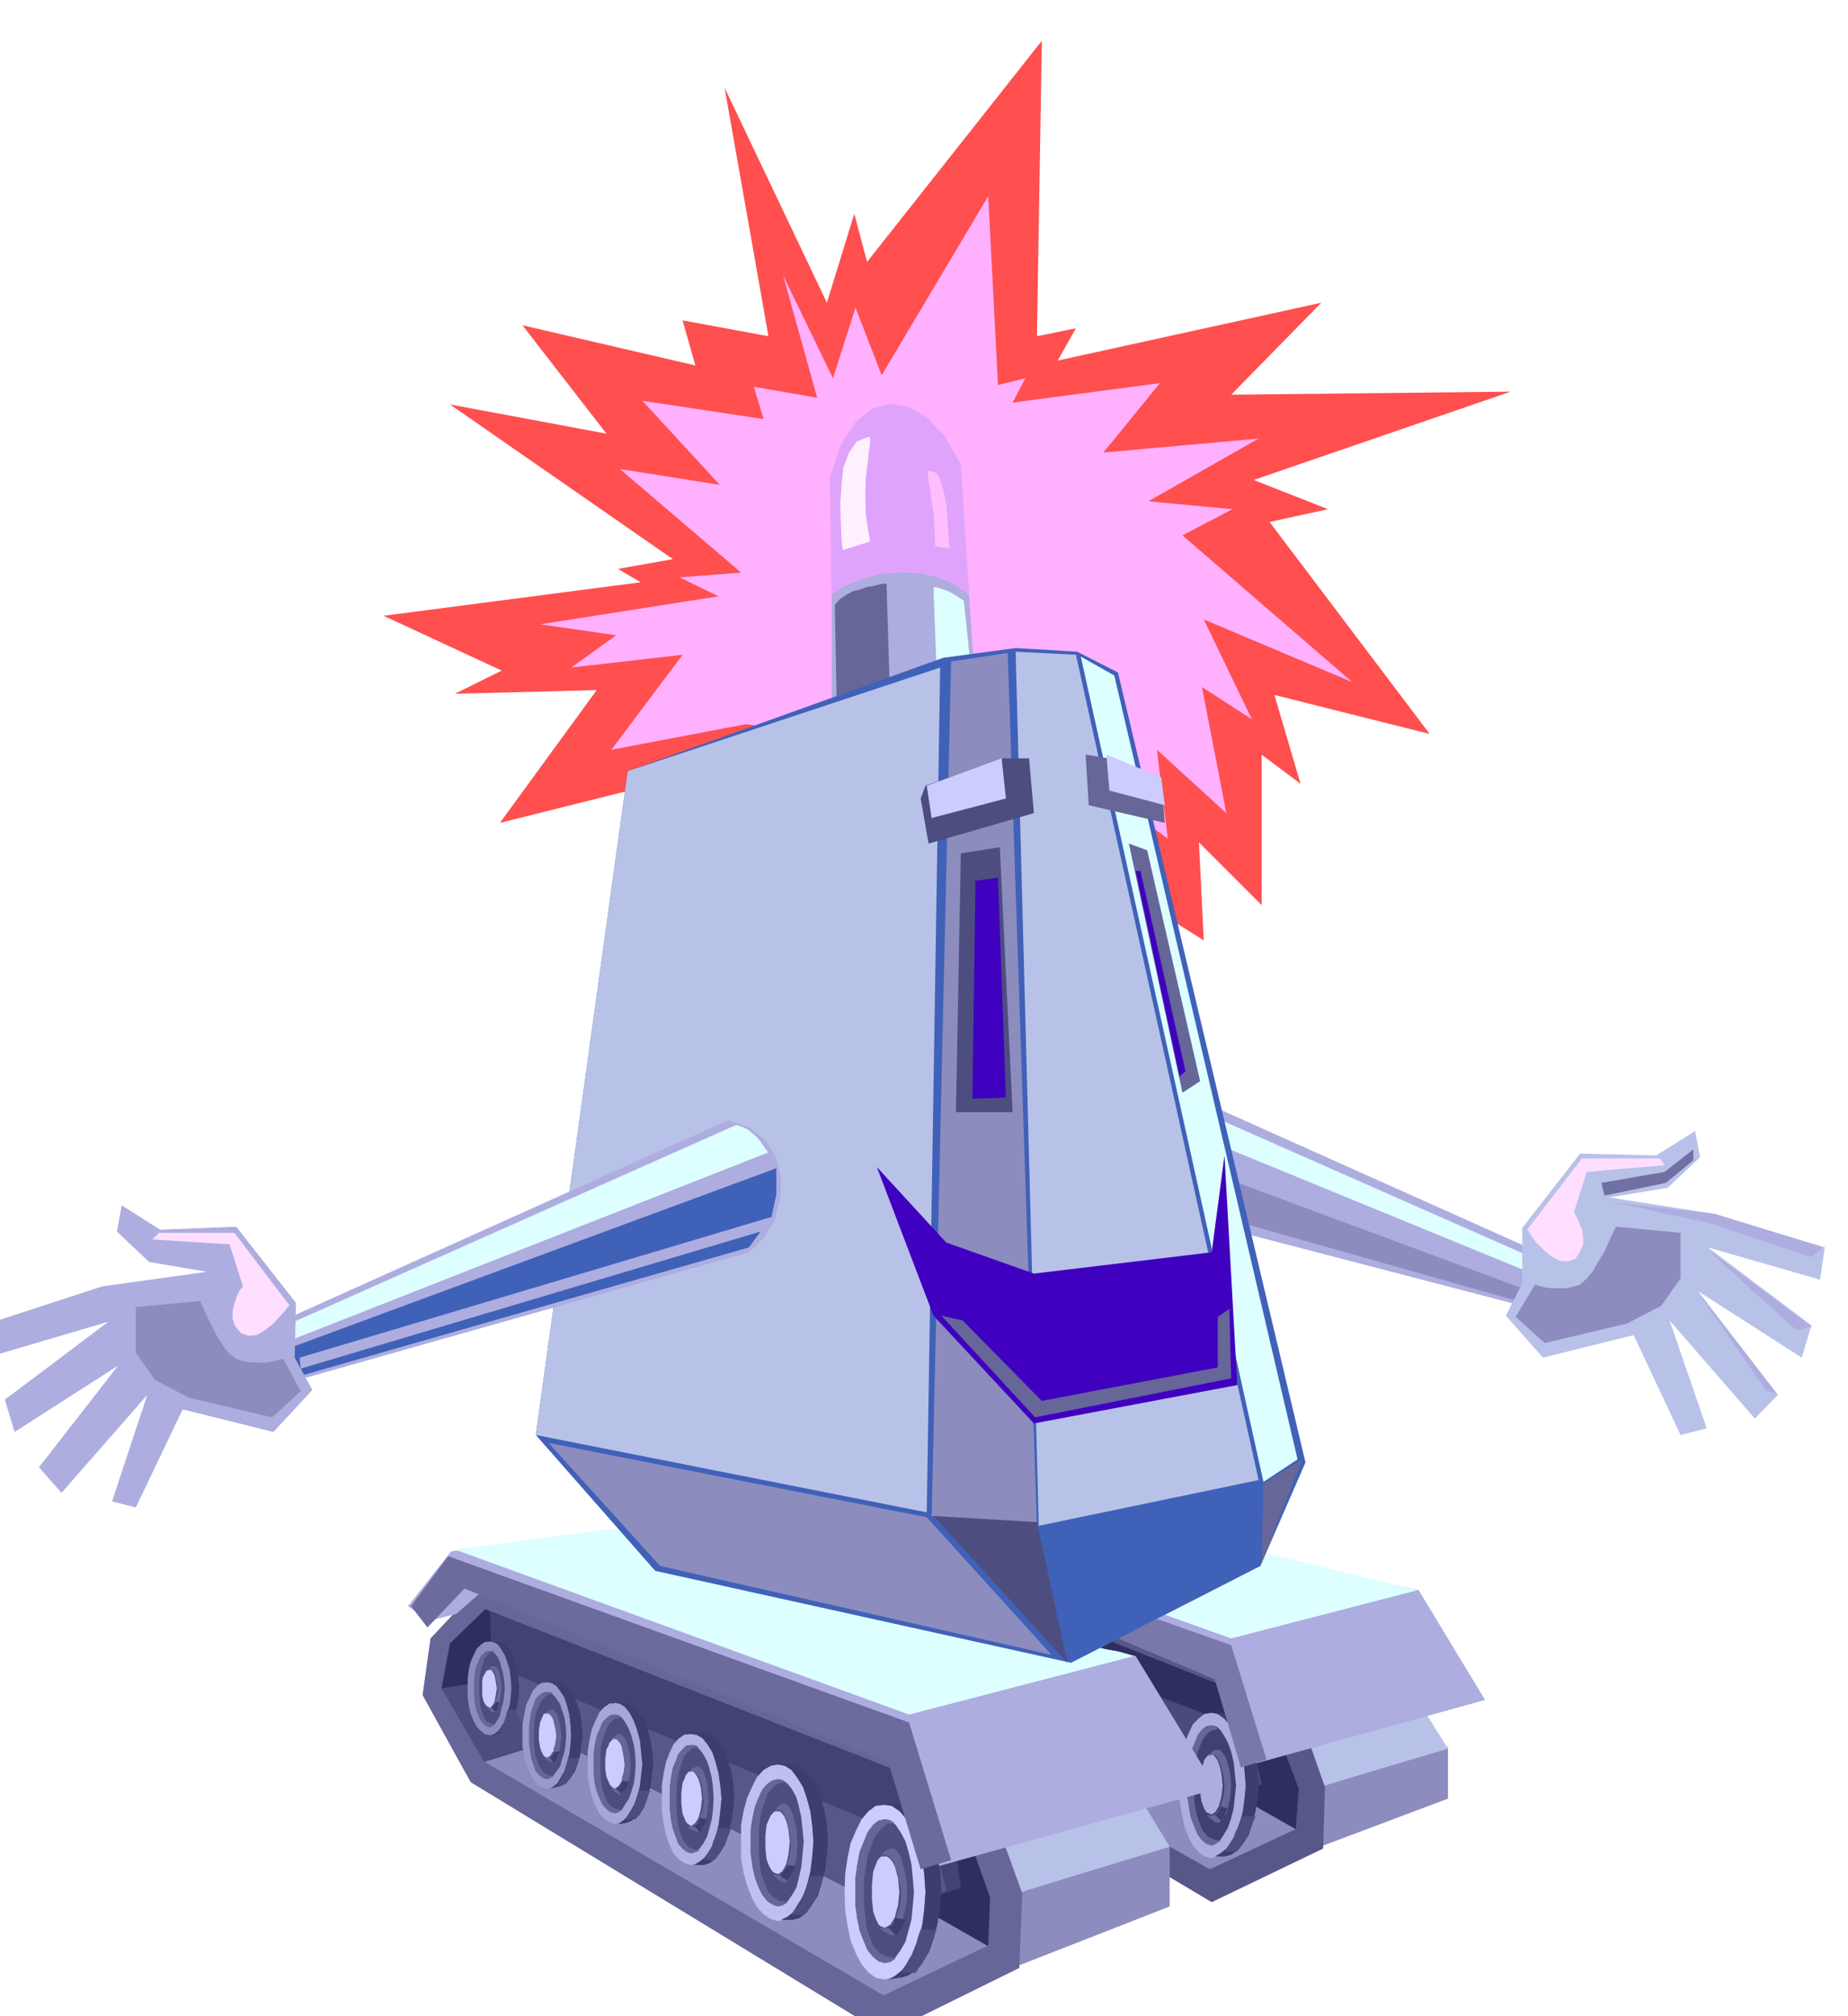 <svg xmlns="http://www.w3.org/2000/svg" fill-rule="evenodd" height="534.812" preserveAspectRatio="none" stroke-linecap="round" viewBox="0 0 3035 3310" width="490.455"><style>.brush1{fill:#adade0}.pen1{stroke:none}.brush2{fill:#deffff}.brush3{fill:#8c8cbf}.brush4{fill:#b8c2e8}.brush5{fill:#ffdeff}.brush6{fill:#2e2e61}.brush7{fill:#57578a}.brush10{fill:#3d3d70}.brush11{fill:#4d4d80}.brush12{fill:#669}.brush15{fill:#ccf}.brush24{fill:#4061b8}.brush25{fill:#4000bf}</style><path class="pen1 brush1" d="m2032 2022 476 124 37-82-563-252 50 210z"/><path class="pen1 brush2" d="m2000 1879 529 217 11-21-553-244 13 48z"/><path class="pen1 brush3" d="m2022 2003 488 138 11-18-515-191v2l2 8 3 11 3 13 3 13 3 11 1 8 1 5z"/><path class="pen1 brush4" d="m2473 2160 27-53v-91l95-122 125 3 64-40 8 43-53 50-96 16 173 27 181 55-8 53-184-53 170 128-16 53-170-109 131 170-38 39-140-161 61 177-43 11-77-164-149 37-61-69z"/><path class="pen1 brush3" d="m2537 2205-48-43 32-53h1l5 2 8 2 11 2h24l12-2 13-4 10-9 11-13 9-16 10-16 7-16 6-13 4-9 2-3 106 10v75l-32 45-56 29-135 32z"/><path class="pen1 brush5" d="m2508 2019 90-117h128l8 11-128 11-21 66 1 2 3 6 4 8 5 12 2 12v13l-5 12-8 12-13 4-13-1-14-8-12-10-12-12-8-11-5-8-2-2z"/><path class="pen1 brush1" d="m2649 1974 167 19 178 55-19 16-164-55-8-2-19-4-27-6-29-6-30-7-26-5-18-4-5-1zm162 82 164 122-24 6-7-6-16-14-23-21-26-23-26-24-22-20-16-15-4-5zm-22 67 128 164-16-3-5-8-13-18-18-26-20-29-21-30-18-25-13-19-4-6z"/><path class="pen1 brush6" d="m1995 2937 152 85-8-194-319-130-13 8 29 5 29 8 133 218h-3z"/><path class="pen1 brush3" d="m1830 2982 157 90 146-66-141-80 6 11-168 45zm343-50-5 100 210-79v-85l-205 64z"/><path class="pen1 brush4" d="m2173 2932-29-72 196-50 38 61-205 61z"/><path class="pen1 brush7" d="m1780 2998 210 125 183-88 3-101-56-159-260-98-43 21 48 21 220 91 48 127-5 66-141 66-154-87-53 16z"/><path class="pen1 brush6" d="m1971 2942 29 16 93-34-18-130-250-99-18 11 29 5 29 8 133 218-27 5z"/><path class="pen1" style="fill:#4a4a7d" d="m1971 2942 29 16 72-29-21-88-146-55 93 151-27 5z"/><path class="pen1 brush1" d="m1841 2688 159 69 38 145 401-111-109-180-253-56-7 16-229 117z"/><path class="pen1 brush1" d="m1990 2812 10 2 10 7 9 10 9 15 7 17 6 21 3 23 2 25-2 23-3 23-6 20-7 18-9 14-9 11-10 7-10 3-12-3-9-7-10-11-7-14-7-18-4-20-4-23v-48l4-23 4-21 7-17 7-15 10-10 9-7 12-2z"/><path class="pen1" style="fill:#404073" d="m1990 2833 7 1 7 6 6 9 7 13 5 14 4 17 2 18 2 21-2 18-2 19-4 16-5 15-7 12-6 9-7 6-7 3-9-3-7-6-7-9-5-12-6-15-3-16-3-19v-39l3-18 3-17 6-14 5-13 7-9 7-6 9-1z"/><path class="pen1 brush10" d="m2008 2812 11 2 11 6 9 10 10 15 7 17 6 20 3 22 2 25-2 23-3 22-5 20-6 18-9 14-9 12-11 7-11 3h-16l9-5 10-8 8-11 8-13 6-18 5-19 3-21 2-21-2-25-3-23-6-21-7-17-9-15-9-10-10-7-10-2h-3 21z"/><path class="pen1 brush11" d="m2062 2982-4 9-3 9-4 8-4 9-5 6-4 7-4 5-4 5h-19l3-5 4-5 4-7 4-6 3-9 4-8 3-9 4-9h22z"/><path class="pen1 brush12" d="m1990 2833 6 1 4 5-10 2-8 6-7 9-5 13-5 14-2 16-2 16v31l1 16 3 16 5 15 5 12 8 10 10 5 13 2-9 4-7 4-9-3-7-6-7-9-5-12-6-15-3-16-3-19v-39l3-18 3-17 6-14 5-13 7-9 7-6 9-1z"/><path class="pen1 brush1" d="M1990 2881h3l3 4 3 4 3 7 2 7 2 9 1 9 1 11-1 9-1 9-2 7-2 8-3 5-3 5-3 2-3 2-5-2-4-2-3-5-2-5-3-8-1-7-1-9v-20l1-9 1-9 3-7 2-7 3-4 4-4h5z"/><path class="pen1 brush12" d="M2000 2873h3l4 4 4 5 4 8 2 8 3 11 1 11 1 12-1 11-1 12-3 10-2 10-4 7-4 6-4 3-3 2-5-2-4-3-6-5-3-4 6 2 6-1 5-5 5-6 2-9 3-9 1-9 1-8-1-10-1-9-3-11-2-8-4-9-4-5-6-2-5 4 2-5 4-3 4-3h5z"/><path class="pen1 brush10" d="m2016 2969-3 6-2 7-3 4-2 4-11-11 3-2 3-2 2-4 3-5 10 3z"/><path class="pen1 brush2" d="m1910 2650 112 40 305-79-247-61-13 21-157 79z"/><path class="pen1" style="fill:#7878ab" d="m1836 2690 159 67 43 145 42-13-58-188-122-43-64 32z"/><path class="pen1 brush6" d="m723 2775 133-13 786 456-8-239-837-339-66 53-8 82z"/><path class="pen1 brush11" d="m723 2772 69 122 146-39-72-104-143 21z"/><path class="pen1 brush3" d="m792 2894 659 385 175-82-638-364-196 61zm882 213-6 122 253-99v-100l-247 77z"/><path class="pen1 brush4" d="m1674 3107-35-88 237-61 45 74-247 75z"/><path class="pen1 brush12" d="m694 2783 79 143 680 414 221-109 5-122-69-191-826-310-77 82-13 93zm31-11 14-74 58-56 773 316 56 157-3 79-172 82-656-384-70-120z"/><path class="pen1" style="fill:#424275" d="m808 2762 48 66 611 310 111-39-21-159-752-295 3 117z"/><path class="pen1 brush7" d="m808 2762 48 66 611 310 87-34-16-69-730-302v29z"/><path class="pen1 brush1" d="m741 2547-71 90 34 24 45-11 48-42 670 286 45 178 486-135-133-218-911-199-213 27z"/><path class="pen1 brush15" d="m1453 2963 12 2 13 9 11 13 11 18 8 21 6 24 4 27 2 30-2 28-4 27-6 24-8 22-11 17-11 13-13 9-12 3-15-3-12-9-11-13-9-17-9-22-5-24-4-27-1-28 1-30 4-27 5-24 9-21 9-18 11-13 12-9 15-2z"/><path class="pen1 brush11" d="m1453 2987 9 2 9 7 8 12 8 15 5 17 5 21 2 22 2 24-2 22-2 22-5 19-5 18-8 14-8 11-9 7-9 3-10-3-9-7-9-11-6-14-7-18-4-19-3-22v-46l3-22 4-21 7-17 6-15 9-12 9-7 10-2z"/><path class="pen1 brush10" d="m1477 2961 12 2 13 8 11 12 11 18 8 20 7 24 5 26 2 30-2 29-4 27-6 24-8 23-10 17-11 14-13 8-12 4h-4l-4 1-7 1-6 1 11-6 12-10 10-14 10-17 7-21 6-23 3-26 2-26-2-30-4-27-6-24-8-21-11-18-11-13-13-9-12-2h-2l6-2h20z"/><path class="pen1 brush11" d="m1538 3168-4 11-4 11-4 10-4 10-5 8-4 8-5 6-4 7h-24l4-7 4-6 4-8 5-8 4-10 4-10 3-11 4-11h26z"/><path class="pen1 brush12" d="m1453 2987 8 1 8 5-13 2-10 9-9 11-6 15-6 17-3 19-3 20v39l2 20 2 19 6 18 6 14 10 11 12 6 15 2-5 3-4 3-5 1-5 1-10-3-9-7-9-11-6-14-7-18-4-19-3-22v-46l3-22 4-21 7-17 6-15 9-12 9-7 10-2z"/><path class="pen1 brush15" d="M1453 3048h4l5 4 4 5 4 8 2 8 3 11 1 11 1 12-1 10-1 11-3 10-2 9-4 7-4 6-5 3-4 2-6-2-4-3-3-6-3-7-3-9-1-10-1-11v-22l1-11 1-11 3-8 3-8 3-5 4-4h6z"/><path class="pen1 brush12" d="m1467 3035 3 1 4 4 4 6 4 10 2 10 3 12 2 14 1 15-1 13-2 14-3 11-2 12-4 8-4 7-4 4-3 2-6-2-7-3-6-5-3-3 8 1 7-1 5-6 6-7 3-10 3-10 2-11 1-9-1-12-2-12-3-12-3-11-5-11-5-6-7-3-6 3 2-6 6-4 5-3h6z"/><path class="pen1 brush10" d="m1488 3152-5 8-4 8-4 5-3 5-13-13 3-2 4-3 3-6 3-5 16 3z"/><path class="pen1 brush2" d="m747 2544 746 271 369-96-858-209-257 34z"/><path class="pen1" style="fill:#6b6b9e" d="m675 2637 27 35 61-64 696 286 53 175 50-15-69-226-757-273-61 82z"/><path class="pen1" style="fill:#bfbff2" d="m1278 2897 11 2 11 7 9 12 10 16 6 18 6 22 3 23 2 27-2 26-3 24-6 22-6 20-10 15-9 12-11 8-11 3-12-3-12-8-11-12-8-15-8-20-6-22-4-24v-53l4-23 6-22 8-18 8-16 11-12 12-7 12-2z"/><path class="pen1 brush11" d="m1278 2921 8 2 8 6 7 9 7 13 4 15 4 18 2 19 2 21-2 20-2 21-4 18-4 16-7 12-7 10-8 6-8 3-9-3-9-6-8-10-6-12-6-16-4-18-3-21v-41l3-19 4-18 6-15 6-13 8-9 9-6 9-2z"/><path class="pen1 brush10" d="m1297 2897 11 2 12 7 11 12 10 15 7 18 6 22 4 23 2 26-2 25-3 25-6 21-6 20-10 15-9 13-11 8-11 3h-19l10-5 10-8 8-13 9-15 6-19 5-20 3-24 2-24-2-27-3-23-6-22-6-18-10-16-9-12-11-7-11-2h-3 22z"/><path class="pen1 brush11" d="m1352 3080-3 10-3 10-3 8-3 9-5 7-5 8-5 6-5 6h-21l4-6 4-6 4-7 5-7 4-9 4-9 3-10 4-10h21z"/><path class="pen1 brush12" d="m1278 2921 5 1 8 4-12 2-9 6-9 10-5 14-5 14-3 18-2 18v35l2 17 2 16 6 16 5 13 9 10 10 6 14 2-8 5-8 2-9-3-9-6-8-10-6-12-6-16-4-18-3-21v-41l3-19 4-18 6-15 6-13 8-9 9-6 9-2z"/><path class="pen1 brush15" d="M1278 2974h3l4 4 3 4 3 7 2 7 2 9 1 9 1 10-1 10-1 10-2 9-2 8-3 6-3 5-4 3-3 2-6-2-4-3-3-5-3-6-3-8-1-9-1-10v-20l1-9 1-9 3-7 3-7 3-4 4-4h6z"/><path class="pen1 brush12" d="m1289 2961 3 1 4 4 3 6 4 9 2 9 3 12 1 12 1 13-1 12-1 12-3 11-2 10-4 7-3 6-4 4-3 2-6-2-5-3-6-5-2-4 6 2 6-1 5-5 5-7 2-10 3-9 1-9 1-8-1-10-1-11-3-11-2-10-4-9-4-6-6-2-5 3 2-5 4-4 5-3 5-1z"/><path class="pen1 brush10" d="m1307 3064-4 8-4 7-3 5-2 4-13-8 3-4 4-4 3-5 3-5 13 2z"/><path class="pen1" style="fill:#b3b3e6" d="m1135 2847 9 1 10 6 8 10 8 13 5 15 5 19 3 20 2 22-2 21-3 21-5 18-5 17-8 13-8 10-10 6-9 3-11-3-9-6-9-10-6-13-6-17-4-18-3-21v-43l3-20 4-19 6-15 6-13 9-10 9-6 11-1z"/><path class="pen1 brush11" d="m1135 2865 7 1 7 6 6 8 6 11 4 12 4 16 2 16 1 18-1 17-2 17-4 15-4 14-6 11-6 8-7 5-7 3-8-3-6-5-7-8-4-11-5-14-3-15-2-17v-35l2-16 3-16 5-12 4-11 7-8 6-6 8-1z"/><path class="pen1 brush10" d="m1153 2844 9 1 10 6 8 10 9 13 6 15 6 18 3 20 2 23-2 21-3 21-5 19-5 17-8 13-8 11-10 7-9 3h-16l8-5 9-7 8-11 7-12 5-17 4-17 2-20 2-20-2-22-3-20-5-19-5-15-8-13-8-10-10-6-9-1v-3h18z"/><path class="pen1 brush11" d="m1201 3001-3 8-3 8-3 7-3 8-5 6-4 6-4 5-4 5h-16l3-5 3-5 3-6 4-6 2-8 3-7 3-8 3-8h21z"/><path class="pen1 brush12" d="M1135 2865h6l7 3-10 2-8 6-7 8-4 12-4 13-3 15-1 15v30l1 15 2 14 4 14 5 11 7 9 8 4 12 2-8 3-7 2-8-3-6-5-7-8-4-11-5-14-3-15-2-17v-35l2-16 3-16 5-12 4-11 7-8 6-6 8-1z"/><path class="pen1 brush15" d="M1135 2908h3l3 3 3 4 3 6 2 6 2 8 1 9 1 9-1 8-1 9-2 8-2 7-3 5-3 4-3 2-3 2-3-2-3-2-3-4-2-5-3-7-1-8-1-9v-17l1-9 1-8 3-6 2-6 3-4 3-3h3z"/><path class="pen1 brush12" d="M1145 2900h3l4 4 3 4 3 7 2 8 2 9 1 11 1 12-1 10-1 10-2 9-2 8-3 6-3 5-4 3-3 2-5-2-4-2-5-3-2-3 5 1 6-1 5-5 4-5 2-8 3-7 1-8 1-7-1-9-1-8-2-10-2-8-4-8-4-5-5-2-5 2 5-7 8-3z"/><path class="pen1 brush10" d="m1161 2987-3 6-3 6-3 4-2 5-10-10 3-2 3-2 2-4 2-5 11 2z"/><path class="pen1" style="fill:#a6a6d9" d="m1010 2796 8 1 9 6 7 9 7 13 5 14 5 18 2 19 2 21-2 18-2 19-5 16-5 15-7 12-7 9-9 6-8 3-9-3-9-6-8-9-6-12-6-15-4-16-3-19v-39l3-19 4-18 6-14 6-13 8-9 9-6 9-1z"/><path class="pen1 brush11" d="m1010 2815 6 1 6 5 5 7 6 11 4 11 4 15 2 14 1 18-1 15-2 16-4 13-4 12-6 9-5 8-6 5-6 2-8-2-6-5-7-8-4-9-5-12-3-13-2-16v-33l2-14 3-15 5-11 4-11 7-7 6-5 8-1z"/><path class="pen1 brush10" d="m1026 2796 8 1 9 6 7 9 8 12 5 14 5 17 3 18 2 21-2 18-2 19-5 17-5 15-7 12-7 9-9 6-8 3-6 1-7 1 7-5 7-6 6-10 7-12 5-15 4-15 2-18 2-17-2-21-2-19-5-18-5-14-7-13-7-9-9-6-8-1h-2l-1 3v-3h19z"/><path class="pen1 brush11" d="m1068 2940-3 7-2 7-3 7-2 7-4 5-3 6-4 4-3 4h-18l4-4 4-4 3-6 4-5 2-7 3-7 2-7 2-7h18z"/><path class="pen1 brush12" d="m1010 2815 3 1 7 4-9 1-7 5-6 8-4 10-4 11-3 14-1 13v27l1 14 2 13 4 13 4 9 7 8 8 4 11 1-7 4-6 2-8-2-6-5-7-8-4-9-5-12-3-13-2-16v-33l2-14 3-15 5-11 4-11 7-7 6-5 8-1z"/><path class="pen1 brush15" d="M1010 2855h2l3 3 3 3 3 6 1 5 2 8 1 8 1 9-1 7-1 7-2 6-1 7-3 5-3 4-3 2-2 2-3-2-3-2-3-4-2-5-3-7-1-6-1-7v-16l1-8 1-8 3-5 2-6 3-3 3-3h3z"/><path class="pen1 brush12" d="M1018 2847h3l3 4 3 4 3 7 2 7 2 9 1 9 1 10-1 9-1 10-2 8-2 8-3 5-3 5-3 3-3 2-4-2-3-2-5-4-2-5 5 2h5l3-4 4-5 1-7 2-7 1-7 1-6-1-9-1-8-2-9-1-7-4-7-3-4-5-2-5 3 2-4 5-3 3-3h4z"/><path class="pen1 brush10" d="m1034 2926-3 5-3 6-4 4-4 4-8-8 3-2 3-2 2-4 3-5 11 2z"/><path class="pen1" style="fill:#99c" d="m898 2762 8 1 8 5 6 8 7 11 4 12 4 16 2 16 1 18-1 17-2 17-4 14-4 14-7 10-6 9-8 5-8 2-9-2-7-5-7-9-5-10-6-14-3-14-3-17v-35l3-16 3-16 6-12 5-11 7-8 7-5 9-1z"/><path class="pen1 brush11" d="m898 2778 5 1 6 4 5 6 6 9 3 10 4 12 2 14 1 15-1 14-2 14-4 11-3 12-6 8-5 7-6 4-5 2-6-2-6-4-6-7-3-8-4-12-2-11-2-14v-29l2-14 2-12 4-10 3-9 6-6 6-4 6-1z"/><path class="pen1 brush10" d="m914 2762 7 1 8 5 7 7 7 11 5 12 5 15 2 16 2 18-2 17-2 17-4 14-5 14-7 9-7 9-8 5-8 2-4 1-7 2 6-4 7-6 5-9 6-10 4-14 4-14 2-16 1-15-1-18-2-16-4-16-4-12-7-11-6-8-8-5-8-1h16z"/><path class="pen1 brush11" d="m951 2886-3 7-2 8-3 6-2 6-3 5-3 4-3 3-2 4-16 3 3-4 3-4 3-5 3-5 2-7 2-6 2-8 3-7h16z"/><path class="pen1 brush12" d="M898 2778h6l5 2-9 2-6 5-6 7-4 10-4 10-2 12-1 12v24l1 12 2 11 4 11 4 8 6 7 7 4 10 1-7 3-6 2-6-2-6-4-6-7-3-8-4-12-2-11-2-14v-29l2-14 2-12 4-10 3-9 6-6 6-4 6-1z"/><path class="pen1 brush15" d="m898 2812 5 2 6 9 1 5 2 7 1 6 1 8-1 7-1 7-2 6-1 6-6 8-5 3-5-3-4-8-2-6-1-6-1-7v-15l1-6 1-7 2-5 4-9 5-2z"/><path class="pen1 brush12" d="M906 2807h2l3 3 3 3 3 6 1 6 2 8 1 8 1 11-1 8-1 8-2 7-1 7-6 8-5 4-4-2-3-2-4-3-2-3 5 1h4l3-3 4-5 1-7 2-6 1-6 1-6-1-7-1-7-2-8-1-6-3-6-3-3-4-2-4 2 5-6 6-2z"/><path class="pen1 brush10" d="m919 2876-2 5-2 5-3 4-3 4-6-8 4-4 4-6h8z"/><path class="pen1 brush3" d="m805 2695 6 1 7 4 5 7 6 10 4 11 4 13 2 15 1 16-1 14-2 15-4 13-4 12-6 9-5 7-7 5-6 2-9-2-6-5-7-7-5-9-5-12-3-13-2-15v-30l2-15 3-13 5-11 5-10 7-7 6-4 9-1z"/><path class="pen1 brush11" d="M805 2711h4l4 4 4 5 4 8 2 8 3 11 2 12 1 13-1 12-2 12-3 11-2 10-4 7-4 6-4 4-4 2-6-2-5-4-5-6-3-7-4-10-2-11-1-12v-25l1-12 2-11 4-8 3-8 5-5 5-4h6z"/><path class="pen1 brush10" d="m816 2695 6 1 7 4 6 6 6 10 4 10 4 13 2 14 2 17-1 14-2 15-4 13-4 12-6 9-5 7-7 5-6 2-4 1-6 1 6-3 6-5 5-8 5-9 3-12 4-12 2-14 1-14-1-16-2-15-4-13-4-11-6-10-5-7-7-4-6-1h-3 14z"/><path class="pen1 brush11" d="m850 2807-2 5-1 6-2 5-2 5-6 8-5 8h-14l5-8 5-8 1-5 2-5 1-6 2-5h16z"/><path class="pen1 brush12" d="M805 2711h8l-7 1-5 5-5 6-3 9-3 9-2 10-1 10v20l1 11 1 10 3 10 3 8 4 6 6 3 8 2-4 3-4 2-6-2-5-4-5-6-3-7-4-10-2-11-1-12v-25l1-12 2-11 4-8 3-8 5-5 5-4h6z"/><path class="pen1 brush15" d="m805 2741 3 2 4 7 1 4 1 6 1 6 1 6-1 6-1 6-1 5-1 6-4 6-3 3-6-3-4-6-2-6-1-5v-24l1-6 2-4 4-7 6-2z"/><path class="pen1 brush12" d="m810 2735 5 2 5 8 1 5 1 7 1 6 1 9-1 7-1 8-1 6-1 7-5 8-5 4-5-3-5-5h8l5-7 1-6 2-6 1-6 1-4-1-7-1-6-1-6-1-6-3-6-3-3-3-1-3 3 3-6 5-2z"/><path class="pen1 brush10" d="m821 2796-3 5-1 5-2 2-2 2-5-6 3-4 5-6 5 2z"/><path class="pen1" style="fill:#ff4f4f" d="m1129 1274-308 77 159-218-233 6 77-38-194-90 422-55-37-22 90-16-366-254 257 48-138-178 284 66-21-74 141 26-72-408 168 353 45-146 21 79 287-363-8 485 64-13-30 53 433-95-148 151 459-5-422 145 122 48-96 21 263 348-255-64 43 146-64-48v247l-103-103 8 161-197-124-651-146z"/><path class="pen1" style="fill:#ffb0ff" d="m1225 1189-221 42 117-156-183 21 74-53-125-18 293-46-64-31 101-8-199-170 164 26-127-138 199 30-16-53 104 18-56-201 82 169 37-116 43 111 175-294 16 310 45-11-21 40 242-32-93 114 255-23-181 103 138 13-82 43 279 241-244-103 79 164-82-53 40 207-114-104 18 146-159-116-534-72z"/><path class="pen1" style="fill:#e0a3fc" d="m1363 783 5 385 231-77-21-329-26-45-29-31-31-18-30-5-30 8-27 22-24 37-18 53z"/><path class="pen1 brush1" d="M1366 977v191l233-77-8-114-24-18-27-11-30-7-31-1-32 2-30 8-28 11-23 16z"/><path class="pen1 brush12" d="m1371 993 3 154 87-24-5-165-10 1-11 3-12 2-11 4-12 3-11 6-10 7-8 9z"/><path class="pen1 brush2" d="m1533 964 5 132 56-3-11-106-2-2-3-2-6-4-5-3-9-5-8-3-9-3-8-1z"/><path class="pen1 brush24" d="M1031 1266 880 2356l196 223 683 151 311-159 74-170-308-1297-67-34-101-6-119 16-518 186z"/><path class="pen1 brush4" d="M1031 1266 880 2356l642 127 22-1387-513 170zm637-196 38 1435 361-75-300-1355-99-5z"/><path class="pen1 brush3" d="m1562 1086-32 1403 173 18-48-1435-93 14z"/><path class="pen1 brush2" d="m2075 2433 56-37-301-1287-55-31 300 1355z"/><path class="pen1 brush3" d="m1727 2717-205-226-621-122 183 202 643 146z"/><path class="pen1 brush1" d="m481 2268 749-212 24-23 18-29 9-34 2-34-8-34-17-29-27-22-35-12-736 331 21 98z"/><path class="pen1 brush11" d="m1533 2489 220 241-50-231-170-10z"/><path class="pen1 brush12" d="m2072 2566 3-130 64-40-67 170z"/><path class="pen1 brush2" d="m1209 1847-744 331 8 24 789-310-5-6-4-6-5-7-5-6-7-6-7-6-10-5-10-3z"/><path class="pen1 brush24" d="m1275 1918-799 295 10 48 744-213 19-26-755 225-2-18 775-231 2-9 2-9 2-10 2-9v-43z"/><path class="pen1 brush1" d="m513 2282-29-53 2-90-98-125-125 5-63-40-8 43 53 50 95 16-172 24-178 58 8 53 180-53L8 2298l16 53 170-109-130 167 37 42 141-161-58 175 39 10 77-161 149 37 64-69z"/><path class="pen1 brush11" d="m1578 1401-8 425h93l-21-435-64 10z"/><path class="pen1 brush25" d="m1440 1916 114 124 144 51 292-35 21-159 21 377-334 63-165-177-93-244z"/><path class="pen1 brush11" d="m1525 1385 173-50-8-90h-43l-127 45-8 21 13 74z"/><path class="pen1 brush12" d="m1913 1351-125-29-5-83 37 6 87 31 6 75z"/><path class="pen1 brush15" d="m1530 1343 122-32-7-66-123 45 8 53zm383-21-91-24-5-59 90 37 6 46z"/><path class="pen1 brush12" d="m1854 1385 88 409 29-19-87-379-30-11z"/><path class="pen1 brush25" d="m1602 1446-5 358 55-2-13-361-37 5zm263-16 72 337 10-8-74-329h-8z"/><path class="pen1" style="fill:#fff0ff" d="m1384 903 45-14-7-42-1-35 1-30 3-22 2-19 2-13v-8l-2-3-20 8-13 19-9 24-3 30-2 30 1 30 1 25 2 20z"/><path class="pen1" style="fill:#ffbfff" d="m1560 900-24-3-1-29-2-25-3-21-2-17-3-15-1-9v-7l4-1 10 4 7 13 5 17 4 22 2 21 1 21 1 17 2 12z"/><path class="pen1 brush12" d="m1546 2160 154 167 322-64-3-114-19 13v83l-289 55-130-132-35-8z"/><path class="pen1 brush3" d="m447 2327 47-43-29-53h-3l-5 2-9 2-10 2h-25l-13-2-12-4-12-9-10-13-10-16-8-16-8-16-6-13-4-9v-3l-107 10v75l32 45 56 29 136 32z"/><path class="pen1" style="fill:#7070a3" d="m2630 1942 104-18 47-37v18l-45 37-101 21-5-21z"/><path class="pen1 brush5" d="m476 2144-91-120H261l-11 11 127 8 22 69-2 2-4 6-4 8-4 12-3 12v13l4 12 10 12 12 4 14-1 13-8 13-10 11-12 9-10 5-7 3-1z"/><path class="pen1 brush1" d="m335 2096-165 19-178 55 16 16 165-55 6-2 19-4 26-6 31-6 29-7 26-5 18-4 7-1zm-159 82L8 2298l27 8 5-6 16-14 23-21 26-23 25-24 23-20 16-15 7-5zm18 67L67 2409l16-3 4-8 13-18 17-26 21-29 20-30 18-25 13-19 5-6z"/></svg>
